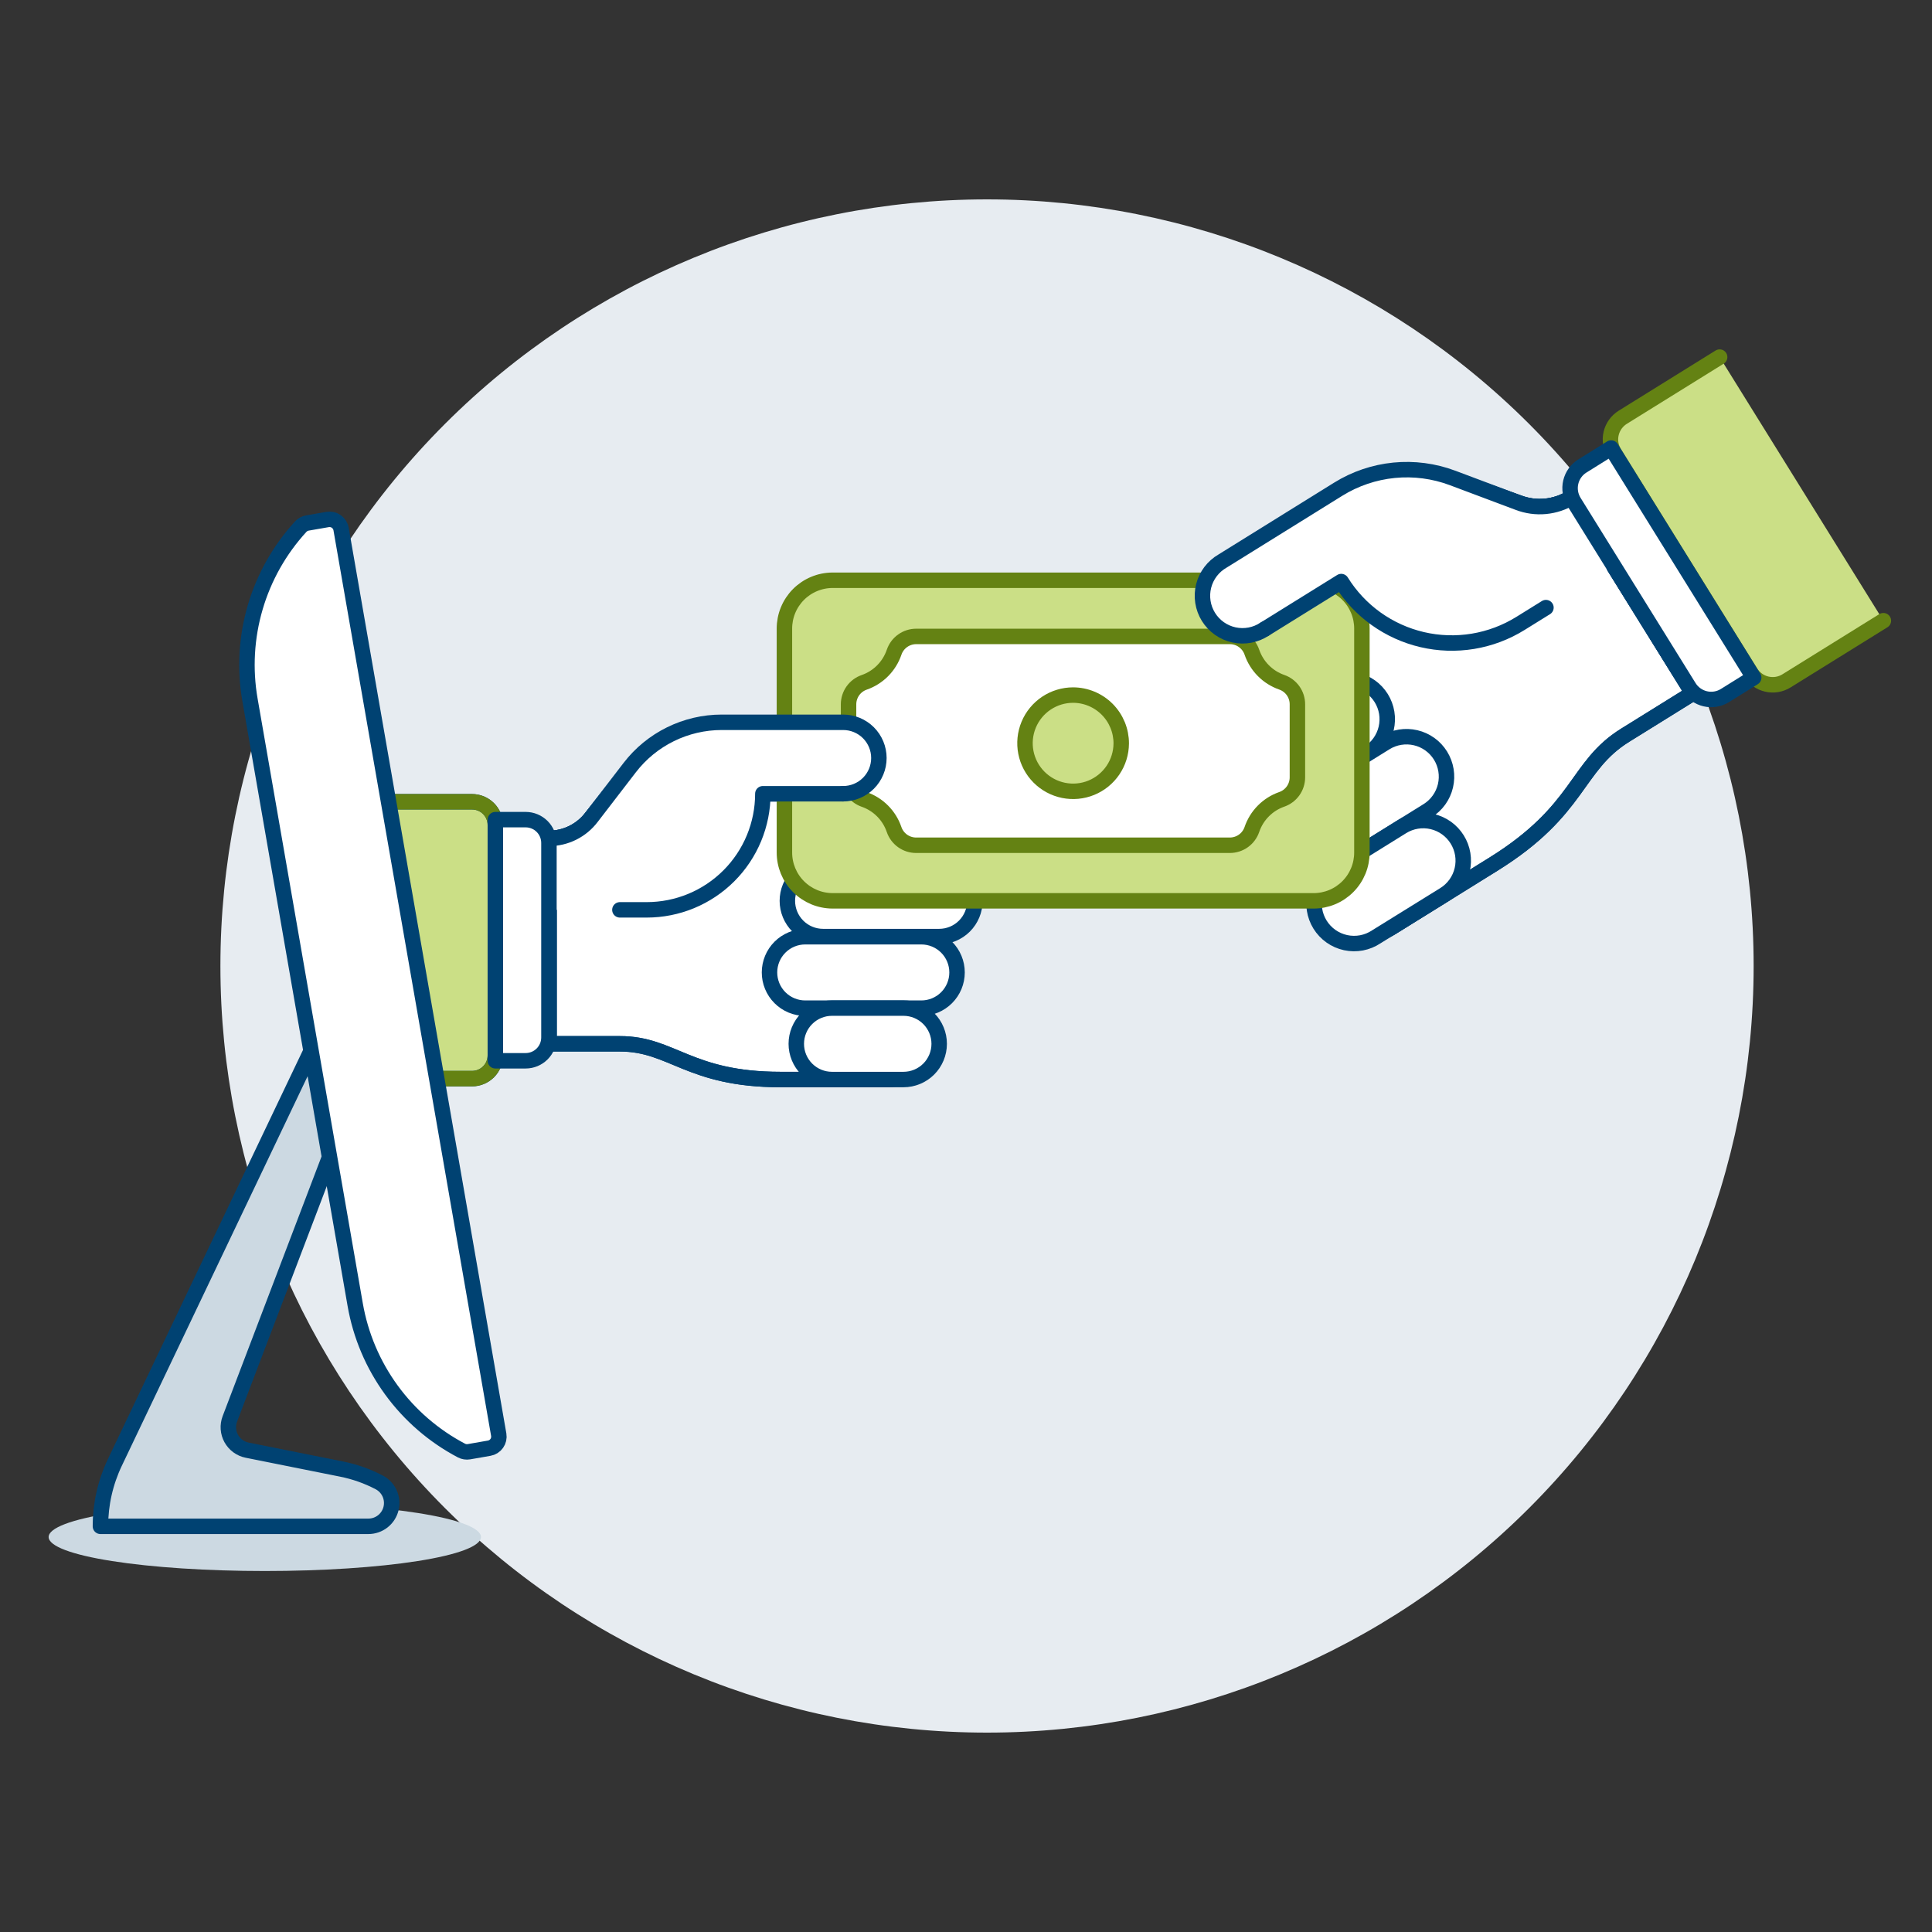 <?xml version="1.0" encoding="UTF-8"?>
<svg xmlns="http://www.w3.org/2000/svg" width="500" height="500" viewBox="0 0 500 500" fill="none">
  <rect x="0" y="0" width="500" height="500" fill="#333333" stroke="none"/>
  <g id="Online-Payment-1--Streamline-Ux">
    <path id="Vector" d="M57.041 250C57.041 302.619 77.944 353.082 115.151 390.29C152.358 427.497 202.822 448.4 255.441 448.4C308.06 448.4 358.524 427.497 395.731 390.29C432.938 353.082 453.841 302.619 453.841 250C453.841 197.381 432.938 146.917 395.731 109.71C358.524 72.502 308.06 51.6 255.441 51.6C202.822 51.6 152.358 72.502 115.151 109.71C77.944 146.917 57.041 197.381 57.041 250Z" fill="#E7ECF1"></path>
    <path id="Vector_2" d="M265.138 201.423C263.932 202.114 262.878 203.042 262.038 204.15C261.198 205.258 260.589 206.524 260.248 207.872C259.908 209.22 259.842 210.622 260.055 211.996C260.268 213.371 260.755 214.688 261.487 215.869C262.22 217.051 263.183 218.073 264.319 218.875C265.455 219.677 266.74 220.242 268.099 220.537C269.458 220.831 270.862 220.849 272.228 220.59C273.594 220.33 274.894 219.798 276.05 219.026L318.414 192.738C316.176 194.232 314.607 196.538 314.04 199.168C313.472 201.798 313.95 204.546 315.372 206.831C316.794 209.115 319.049 210.756 321.659 211.408C324.27 212.059 327.032 211.669 329.36 210.321L333.76 207.588C331.546 209.09 329.999 211.39 329.442 214.006C328.884 216.622 329.36 219.353 330.769 221.627C332.178 223.901 334.412 225.542 337.003 226.207C339.594 226.872 342.342 226.51 344.672 225.196L349.071 222.463C346.735 223.918 345.072 226.241 344.449 228.922C343.826 231.603 344.293 234.421 345.748 236.758C347.203 239.094 349.527 240.757 352.207 241.38C354.888 242.003 357.707 241.536 360.043 240.081L386.45 223.678C409.127 209.597 407.634 198.323 420.595 190.273L438.074 179.415L406.637 128.778C404.6 130.042 402.298 130.817 399.912 131.04C397.525 131.264 395.119 130.931 392.883 130.068L384.729 127.137L265.138 201.423Z" fill="white" stroke="#004272" stroke-width="4" stroke-linecap="round" stroke-linejoin="round"></path>
    <path id="Vector_3" d="M265.138 201.423C263.932 202.114 262.878 203.042 262.038 204.15C261.198 205.258 260.589 206.524 260.248 207.872C259.908 209.22 259.842 210.622 260.055 211.996C260.268 213.371 260.755 214.688 261.487 215.869C262.22 217.051 263.183 218.073 264.319 218.875C265.455 219.677 266.74 220.242 268.099 220.537C269.458 220.831 270.862 220.849 272.228 220.59C273.594 220.33 274.894 219.798 276.05 219.026L318.414 192.738C316.176 194.232 314.607 196.538 314.04 199.168C313.472 201.798 313.95 204.546 315.372 206.831C316.794 209.115 319.049 210.756 321.659 211.408C324.27 212.059 327.032 211.669 329.36 210.321L333.76 207.588C331.546 209.09 329.999 211.39 329.442 214.006C328.884 216.622 329.36 219.353 330.769 221.627C332.178 223.901 334.412 225.542 337.003 226.207C339.594 226.872 342.342 226.51 344.672 225.196L349.071 222.463C346.735 223.918 345.072 226.241 344.449 228.922C343.826 231.603 344.293 234.421 345.748 236.758C347.203 239.094 349.527 240.757 352.207 241.38C354.888 242.003 357.707 241.536 360.043 240.081L386.45 223.678C409.127 209.597 407.634 198.323 420.595 190.273L438.074 179.415L406.637 128.778C404.6 130.042 402.298 130.817 399.912 131.04C397.525 131.264 395.119 130.931 392.883 130.068L384.729 127.137L265.138 201.423Z" stroke="#004272" stroke-width="4" stroke-linecap="round" stroke-linejoin="round"></path>
    <path id="Vector_4" d="M357.463 180.67C358.912 183.005 359.374 185.82 358.748 188.496C358.122 191.172 356.459 193.49 354.125 194.94L325.516 212.712C323.184 214.07 320.414 214.464 317.795 213.811C315.177 213.158 312.916 211.51 311.495 209.216C310.073 206.922 309.602 204.164 310.183 201.528C310.764 198.893 312.35 196.588 314.604 195.104L343.213 177.337C345.546 175.893 348.356 175.433 351.027 176.058C353.699 176.682 356.013 178.341 357.463 180.67Z" fill="white" stroke="#004272" stroke-width="4" stroke-linecap="round" stroke-linejoin="round"></path>
    <path id="Vector_5" d="M372.799 195.539C374.248 197.874 374.71 200.689 374.084 203.365C373.458 206.041 371.796 208.359 369.461 209.809L340.852 227.581C339.696 228.353 338.396 228.885 337.03 229.145C335.664 229.404 334.26 229.386 332.901 229.092C331.542 228.797 330.257 228.232 329.121 227.43C327.985 226.629 327.022 225.606 326.289 224.425C325.557 223.243 325.069 221.926 324.857 220.552C324.644 219.178 324.71 217.775 325.05 216.427C325.391 215.079 325.999 213.813 326.839 212.705C327.68 211.597 328.734 210.67 329.94 209.978L358.549 192.206C360.882 190.762 363.692 190.302 366.363 190.927C369.035 191.551 371.349 193.21 372.799 195.539Z" fill="white" stroke="#004272" stroke-width="4" stroke-linecap="round" stroke-linejoin="round"></path>
    <path id="Vector_6" d="M377.13 217.264C377.848 218.42 378.332 219.706 378.553 221.049C378.774 222.391 378.729 223.764 378.419 225.089C378.11 226.414 377.542 227.666 376.749 228.771C375.956 229.877 374.953 230.816 373.797 231.534L356.189 242.446C355.033 243.218 353.733 243.75 352.367 244.01C351.001 244.269 349.597 244.251 348.238 243.957C346.879 243.662 345.593 243.097 344.458 242.296C343.322 241.494 342.359 240.471 341.626 239.29C340.894 238.108 340.406 236.791 340.193 235.417C339.981 234.043 340.046 232.64 340.387 231.292C340.728 229.944 341.336 228.678 342.176 227.57C343.016 226.462 344.071 225.535 345.277 224.843L362.88 213.906C365.215 212.463 368.028 212.006 370.7 212.635C373.372 213.265 375.685 214.93 377.13 217.264Z" fill="white" stroke="#004272" stroke-width="4" stroke-linecap="round" stroke-linejoin="round"></path>
    <path id="Vector_7" d="M283.51 205.42C285.962 205.42 288.313 206.394 290.047 208.128C291.781 209.862 292.755 212.213 292.755 214.665C292.755 217.117 291.781 219.469 290.047 221.203C288.313 222.937 285.962 223.911 283.51 223.911H239.013C241.465 223.911 243.817 224.885 245.551 226.619C247.285 228.353 248.259 230.704 248.259 233.156C248.259 235.608 247.285 237.96 245.551 239.694C243.817 241.428 241.465 242.402 239.013 242.402H234.391C236.843 242.402 239.194 243.376 240.928 245.11C242.662 246.843 243.636 249.195 243.636 251.647C243.636 254.099 242.662 256.451 240.928 258.185C239.194 259.918 236.843 260.893 234.391 260.893H229.768C232.22 260.893 234.572 261.867 236.306 263.6C238.039 265.334 239.013 267.686 239.013 270.138C239.013 272.59 238.039 274.942 236.306 276.676C234.572 278.409 232.22 279.383 229.768 279.383H202.032C178.224 279.383 174.042 270.138 160.427 270.138H142.075V216.977C144.214 216.976 146.323 216.479 148.237 215.525C150.151 214.572 151.817 213.187 153.106 211.481L157.908 205.42H283.51Z" fill="white" stroke="#004272" stroke-width="4" stroke-linecap="round" stroke-linejoin="round"></path>
    <path id="Vector_8" d="M283.51 205.42C285.962 205.42 288.313 206.394 290.047 208.128C291.781 209.862 292.755 212.213 292.755 214.665C292.755 217.117 291.781 219.469 290.047 221.203C288.313 222.937 285.962 223.911 283.51 223.911H239.013C241.465 223.911 243.817 224.885 245.551 226.619C247.285 228.353 248.259 230.704 248.259 233.156C248.259 235.608 247.285 237.96 245.551 239.694C243.817 241.428 241.465 242.402 239.013 242.402H234.391C236.843 242.402 239.194 243.376 240.928 245.11C242.662 246.843 243.636 249.195 243.636 251.647C243.636 254.099 242.662 256.451 240.928 258.185C239.194 259.918 236.843 260.893 234.391 260.893H229.768C232.22 260.893 234.572 261.867 236.306 263.6C238.039 265.334 239.013 267.686 239.013 270.138C239.013 272.59 238.039 274.942 236.306 276.676C234.572 278.409 232.22 279.383 229.768 279.383H202.032C178.224 279.383 174.042 270.138 160.427 270.138H142.075V216.977C144.214 216.976 146.323 216.479 148.237 215.525C150.151 214.572 151.817 213.187 153.106 211.481L157.908 205.42H283.51Z" stroke="#004272" stroke-width="4" stroke-linecap="round" stroke-linejoin="round"></path>
    <path id="Vector_9" d="M203.768 233.136C203.768 234.35 204.007 235.552 204.471 236.674C204.936 237.796 205.617 238.815 206.476 239.674C207.334 240.532 208.353 241.213 209.475 241.678C210.597 242.142 211.799 242.382 213.013 242.382H243.056C245.508 242.382 247.859 241.407 249.593 239.674C251.327 237.94 252.301 235.588 252.301 233.136C252.301 230.684 251.327 228.332 249.593 226.599C247.859 224.865 245.508 223.891 243.056 223.891H213.013C211.799 223.89 210.596 224.129 209.474 224.593C208.352 225.057 207.333 225.738 206.474 226.597C205.615 227.456 204.934 228.475 204.47 229.597C204.006 230.719 203.767 231.922 203.768 233.136Z" fill="white" stroke="#004272" stroke-width="4" stroke-linecap="round" stroke-linejoin="round"></path>
    <path id="Vector_10" d="M199.146 251.647C199.143 252.863 199.38 254.068 199.844 255.192C200.307 256.316 200.988 257.337 201.846 258.198C202.705 259.058 203.725 259.741 204.848 260.207C205.971 260.673 207.175 260.913 208.391 260.913H238.439C240.891 260.913 243.242 259.939 244.976 258.205C246.71 256.471 247.684 254.119 247.684 251.667C247.684 249.215 246.71 246.864 244.976 245.13C243.242 243.396 240.891 242.422 238.439 242.422H208.391C205.942 242.422 203.594 243.393 201.86 245.123C200.127 246.852 199.151 249.199 199.146 251.647Z" fill="white" stroke="#004272" stroke-width="4" stroke-linecap="round" stroke-linejoin="round"></path>
    <path id="Vector_11" d="M206.079 270.138C206.078 271.352 206.317 272.555 206.782 273.677C207.246 274.799 207.927 275.818 208.786 276.677C209.644 277.536 210.664 278.217 211.786 278.681C212.908 279.145 214.11 279.384 215.325 279.383H233.815C236.267 279.383 238.619 278.409 240.353 276.676C242.087 274.942 243.061 272.59 243.061 270.138C243.061 267.686 242.087 265.334 240.353 263.601C238.619 261.867 236.267 260.893 233.815 260.893H215.325C212.873 260.893 210.521 261.867 208.787 263.601C207.053 265.334 206.079 267.686 206.079 270.138Z" fill="white" stroke="#004272" stroke-width="4" stroke-linecap="round" stroke-linejoin="round"></path>
    <path id="Vector_12" d="M352.459 162.704C352.464 161.063 352.147 159.438 351.525 157.92C350.902 156.402 349.987 155.022 348.83 153.858C347.674 152.694 346.3 151.769 344.787 151.136C343.273 150.503 341.65 150.175 340.009 150.17H215.463C213.823 150.175 212.199 150.503 210.685 151.136C209.171 151.769 207.797 152.694 206.64 153.857C205.484 155.021 204.568 156.402 203.945 157.919C203.322 159.437 203.004 161.063 203.009 162.704V220.622C203.004 223.932 204.312 227.109 206.647 229.455C208.982 231.802 212.153 233.125 215.463 233.136H340.009C341.65 233.131 343.273 232.802 344.787 232.17C346.3 231.537 347.674 230.612 348.83 229.448C349.987 228.284 350.902 226.904 351.525 225.386C352.147 223.868 352.464 222.242 352.459 220.602V162.704Z" fill="#CBDF86"></path>
    <path id="Vector_13" d="M352.459 162.704C352.464 161.063 352.147 159.438 351.525 157.92C350.902 156.402 349.987 155.022 348.83 153.858C347.674 152.694 346.3 151.769 344.787 151.136C343.273 150.503 341.65 150.175 340.009 150.17H215.463C213.823 150.175 212.199 150.503 210.685 151.136C209.171 151.769 207.797 152.694 206.64 153.857C205.484 155.021 204.568 156.402 203.945 157.919C203.322 159.437 203.004 161.063 203.009 162.704V220.622C203.004 223.932 204.312 227.109 206.647 229.455C208.982 231.802 212.153 233.125 215.463 233.136H340.009C341.65 233.131 343.273 232.802 344.787 232.17C346.3 231.537 347.674 230.612 348.83 229.448C349.987 228.284 350.902 226.904 351.525 225.386C352.147 223.868 352.464 222.242 352.459 220.602V162.704Z" stroke="#648213" stroke-width="4" stroke-linecap="round" stroke-linejoin="round"></path>
    <path id="Vector_14" d="M331.716 206.872C332.9 206.461 333.927 205.691 334.653 204.67C335.379 203.648 335.769 202.426 335.769 201.173V182.26C335.769 181.008 335.378 179.787 334.652 178.766C333.926 177.746 332.9 176.977 331.716 176.566C329.923 175.939 328.295 174.913 326.957 173.565C325.618 172.217 324.603 170.582 323.989 168.784C323.581 167.594 322.812 166.561 321.788 165.83C320.764 165.099 319.538 164.706 318.28 164.707H237.104C235.847 164.707 234.622 165.101 233.599 165.832C232.576 166.563 231.808 167.595 231.4 168.784C230.788 170.589 229.773 172.23 228.431 173.582C227.09 174.935 225.457 175.964 223.658 176.591C222.474 177.001 221.447 177.77 220.721 178.79C219.995 179.811 219.605 181.033 219.605 182.285V201.198C219.606 202.451 219.996 203.673 220.722 204.694C221.448 205.715 222.474 206.485 223.658 206.897C225.451 207.521 227.079 208.545 228.418 209.892C229.757 211.239 230.772 212.872 231.385 214.669C231.791 215.86 232.56 216.893 233.582 217.626C234.605 218.358 235.832 218.751 237.089 218.751H318.285C319.542 218.75 320.768 218.357 321.791 217.625C322.814 216.893 323.582 215.859 323.989 214.669C324.6 212.868 325.614 211.23 326.953 209.879C328.292 208.528 329.921 207.499 331.716 206.872Z" fill="white" stroke="#648213" stroke-width="4" stroke-linecap="round" stroke-linejoin="round"></path>
    <path id="Vector_15" d="M290.176 192.419C290.161 194.879 289.417 197.279 288.039 199.316C286.661 201.354 284.71 202.938 282.433 203.868C280.156 204.799 277.655 205.034 275.244 204.545C272.833 204.055 270.621 202.863 268.888 201.118C267.154 199.373 265.975 197.154 265.501 194.74C265.027 192.326 265.278 189.826 266.223 187.555C267.168 185.284 268.764 183.343 270.811 181.978C272.857 180.613 275.262 179.885 277.722 179.885C279.363 179.89 280.986 180.218 282.5 180.851C284.014 181.484 285.389 182.408 286.545 183.572C287.702 184.736 288.618 186.116 289.241 187.634C289.864 189.152 290.182 190.778 290.176 192.419Z" fill="#CBDF86" stroke="#648213" stroke-width="4" stroke-linecap="round" stroke-linejoin="round"></path>
    <path id="Vector_16" d="M218.211 205.419C220.663 205.419 223.015 204.445 224.749 202.711C226.483 200.977 227.457 198.625 227.457 196.173C227.457 193.721 226.483 191.37 224.749 189.636C223.015 187.902 220.663 186.928 218.211 186.928H186.78C182.178 186.929 177.639 187.987 173.511 190.02C169.383 192.053 165.777 195.006 162.972 198.653L153.106 211.48C151.817 213.186 150.151 214.57 148.237 215.524C146.323 216.477 144.214 216.974 142.075 216.975V235.466H167.371C171.318 235.467 175.225 234.69 178.871 233.18C182.518 231.671 185.831 229.458 188.621 226.667C191.412 223.877 193.626 220.564 195.136 216.919C196.646 213.273 197.424 209.365 197.424 205.419H218.226" fill="white"></path>
    <path id="Vector_17" d="M160.428 235.468H167.372C171.318 235.468 175.226 234.692 178.872 233.182C182.518 231.672 185.831 229.459 188.622 226.669C191.413 223.878 193.626 220.566 195.137 216.92C196.647 213.274 197.424 209.366 197.424 205.42H218.227" stroke="#004272" stroke-width="4" stroke-linecap="round" stroke-linejoin="round"></path>
    <path id="Vector_18" d="M218.211 205.419C220.663 205.419 223.015 204.445 224.749 202.711C226.483 200.977 227.457 198.625 227.457 196.173C227.457 193.721 226.483 191.37 224.749 189.636C223.015 187.902 220.663 186.928 218.211 186.928H186.78C182.178 186.929 177.639 187.987 173.511 190.02C169.383 192.053 165.777 195.006 162.972 198.653L153.106 211.48C151.817 213.186 150.151 214.57 148.237 215.524C146.323 216.477 144.214 216.974 142.075 216.975" stroke="#004272" stroke-width="4" stroke-linecap="round" stroke-linejoin="round"></path>
    <path id="Vector_19" d="M128.197 273.119C128.198 273.911 128.042 274.695 127.74 275.427C127.437 276.158 126.993 276.823 126.434 277.383C125.874 277.944 125.209 278.388 124.478 278.691C123.746 278.994 122.962 279.15 122.171 279.15H95.838V207.498H122.171C123.769 207.498 125.302 208.133 126.432 209.263C127.562 210.393 128.197 211.926 128.197 213.524V273.119Z" fill="#CBDF86" stroke="#004272" stroke-width="4" stroke-linecap="round" stroke-linejoin="round"></path>
    <path id="Vector_20" d="M128.197 273.119C128.198 273.911 128.042 274.695 127.74 275.427C127.437 276.158 126.993 276.823 126.434 277.383C125.874 277.944 125.209 278.388 124.478 278.691C123.746 278.994 122.962 279.15 122.171 279.15H95.838V207.498H122.171C123.769 207.498 125.302 208.133 126.432 209.263C127.562 210.393 128.197 211.926 128.197 213.524V273.119Z" stroke="#648213" stroke-width="4" stroke-linecap="round" stroke-linejoin="round"></path>
    <path id="Vector_21" d="M128.197 274.528H136.039C136.831 274.528 137.615 274.372 138.346 274.069C139.078 273.765 139.742 273.321 140.302 272.761C140.862 272.201 141.306 271.536 141.608 270.804C141.911 270.072 142.066 269.288 142.065 268.496V218.147C142.065 216.549 141.431 215.016 140.3 213.886C139.17 212.756 137.637 212.121 136.039 212.121H128.197V274.528Z" fill="white" stroke="#004272" stroke-width="4" stroke-linecap="round" stroke-linejoin="round"></path>
    <path id="Vector_22" d="M327.306 162.803C326.15 163.576 324.85 164.108 323.484 164.367C322.118 164.627 320.714 164.609 319.355 164.314C317.996 164.02 316.711 163.455 315.575 162.653C314.439 161.851 313.476 160.829 312.743 159.647C312.011 158.465 311.523 157.148 311.311 155.774C311.098 154.4 311.164 152.997 311.504 151.649C311.845 150.301 312.453 149.036 313.293 147.928C314.134 146.82 315.188 145.892 316.394 145.2L346.323 126.61C350.705 123.889 355.653 122.211 360.786 121.705C365.92 121.2 371.1 121.88 375.929 123.694L392.907 130.067C395.143 130.931 397.549 131.263 399.936 131.04C402.322 130.816 404.624 130.042 406.661 128.778L417.573 146.381L400.089 157.248L393.487 161.345C389.731 163.679 385.551 165.25 381.187 165.968C376.824 166.687 372.361 166.539 368.055 165.532C363.748 164.526 359.682 162.681 356.089 160.103C352.495 157.525 349.445 154.264 347.111 150.507L327.306 162.808" fill="white"></path>
    <path id="Vector_23" d="M400.09 157.248L393.488 161.345C389.731 163.679 385.552 165.25 381.188 165.969C376.824 166.687 372.362 166.539 368.055 165.533C363.749 164.526 359.683 162.681 356.089 160.103C352.496 157.525 349.445 154.265 347.112 150.508L327.307 162.809" stroke="#004272" stroke-width="4" stroke-linecap="round" stroke-linejoin="round"></path>
    <path id="Vector_24" d="M327.306 162.803C326.15 163.576 324.85 164.108 323.484 164.367C322.118 164.627 320.714 164.609 319.355 164.314C317.996 164.02 316.711 163.455 315.575 162.653C314.439 161.851 313.476 160.829 312.743 159.647C312.011 158.465 311.523 157.148 311.311 155.774C311.098 154.4 311.164 152.997 311.504 151.649C311.845 150.301 312.453 149.036 313.293 147.928C314.134 146.82 315.188 145.892 316.394 145.2L346.323 126.61C350.705 123.889 355.653 122.211 360.786 121.705C365.92 121.2 371.1 121.88 375.929 123.694L392.907 130.067C395.143 130.931 397.549 131.263 399.936 131.04C402.322 130.816 404.624 130.042 406.661 128.778" stroke="#004272" stroke-width="4" stroke-linecap="round" stroke-linejoin="round"></path>
    <path id="Vector_25" d="M453.042 174.033C453.51 174.787 454.123 175.441 454.844 175.958C455.565 176.475 456.381 176.845 457.245 177.047C458.109 177.248 459.004 177.278 459.88 177.134C460.755 176.989 461.594 176.674 462.347 176.205L487.415 160.636L445.042 92.416L419.974 107.985C419.22 108.454 418.566 109.066 418.049 109.787C417.532 110.508 417.162 111.324 416.96 112.188C416.758 113.052 416.729 113.947 416.873 114.823C417.018 115.698 417.333 116.537 417.801 117.29L453.042 174.033Z" fill="#CBDF86"></path>
    <path id="Vector_26" d="M445.042 92.416L419.974 107.985C419.22 108.454 418.566 109.066 418.049 109.787C417.532 110.508 417.162 111.324 416.96 112.188C416.758 113.052 416.729 113.947 416.873 114.823C417.018 115.698 417.333 116.537 417.801 117.29L453.042 174.033C453.51 174.787 454.123 175.441 454.844 175.958C455.565 176.475 456.381 176.845 457.245 177.047C458.109 177.248 459.004 177.278 459.88 177.134C460.755 176.989 461.594 176.674 462.347 176.205L487.415 160.636" stroke="#648213" stroke-width="4" stroke-linecap="round" stroke-linejoin="round"></path>
    <path id="Vector_27" d="M453.856 175.372L446.416 180.005C445.663 180.473 444.824 180.788 443.949 180.933C443.073 181.077 442.178 181.048 441.314 180.846C440.45 180.644 439.634 180.274 438.913 179.757C438.192 179.24 437.579 178.586 437.111 177.832L407.351 129.894C406.883 129.14 406.567 128.302 406.423 127.426C406.279 126.551 406.308 125.655 406.51 124.791C406.712 123.927 407.082 123.111 407.599 122.39C408.116 121.669 408.77 121.057 409.524 120.589L416.964 115.951L453.856 175.372Z" fill="white" stroke="#004272" stroke-width="4" stroke-linecap="round" stroke-linejoin="round"></path>
    <path id="Vector_28" d="M12.585 397.778C12.585 400.111 18.479 402.349 28.971 403.999C39.462 405.65 53.692 406.577 68.529 406.577C83.366 406.577 97.596 405.65 108.087 403.999C118.579 402.349 124.473 400.111 124.473 397.778C124.473 395.444 118.579 393.206 108.087 391.556C97.596 389.906 83.366 388.979 68.529 388.979C53.692 388.979 39.462 389.906 28.971 391.556C18.479 393.206 12.585 395.444 12.585 397.778Z" fill="#CCD9E2"></path>
    <path id="Vector_29" d="M98.139 383.637C99.334 384.263 100.284 385.272 100.838 386.502C101.392 387.731 101.518 389.112 101.195 390.421C100.873 391.731 100.12 392.895 99.058 393.727C97.996 394.559 96.686 395.01 95.337 395.01H25.991C25.987 389.284 27.265 383.63 29.731 378.463L88.071 256.135L92.797 279.759L59.491 367.204C59.178 368.026 59.047 368.907 59.108 369.784C59.17 370.662 59.422 371.516 59.847 372.286C60.272 373.057 60.859 373.725 61.569 374.245C62.278 374.766 63.093 375.125 63.955 375.299L88.418 380.199C91.805 380.878 95.079 382.035 98.139 383.637Z" fill="#CCD9E2" stroke="#004272" stroke-width="4" stroke-linecap="round" stroke-linejoin="round"></path>
    <path id="Vector_30" d="M129.071 371.292C129.138 371.685 129.128 372.087 129.039 372.476C128.951 372.865 128.787 373.232 128.557 373.557C128.327 373.883 128.034 374.159 127.697 374.371C127.36 374.584 126.984 374.727 126.591 374.794L121.363 375.706C120.704 375.819 120.026 375.713 119.433 375.404C112.264 371.635 106.055 366.271 101.286 359.724C96.517 353.177 93.314 345.623 91.925 337.643L64.695 181.126C63.307 173.146 63.769 164.954 66.046 157.181C68.323 149.408 72.355 142.262 77.829 136.292C78.281 135.8 78.882 135.471 79.54 135.355L84.773 134.447C85.166 134.379 85.568 134.389 85.957 134.477C86.346 134.564 86.714 134.728 87.039 134.959C87.365 135.189 87.641 135.482 87.853 135.82C88.065 136.157 88.209 136.534 88.275 136.927L129.071 371.292Z" fill="white" stroke="#004272" stroke-width="4" stroke-linecap="round" stroke-linejoin="round"></path>
  </g>
</svg>
